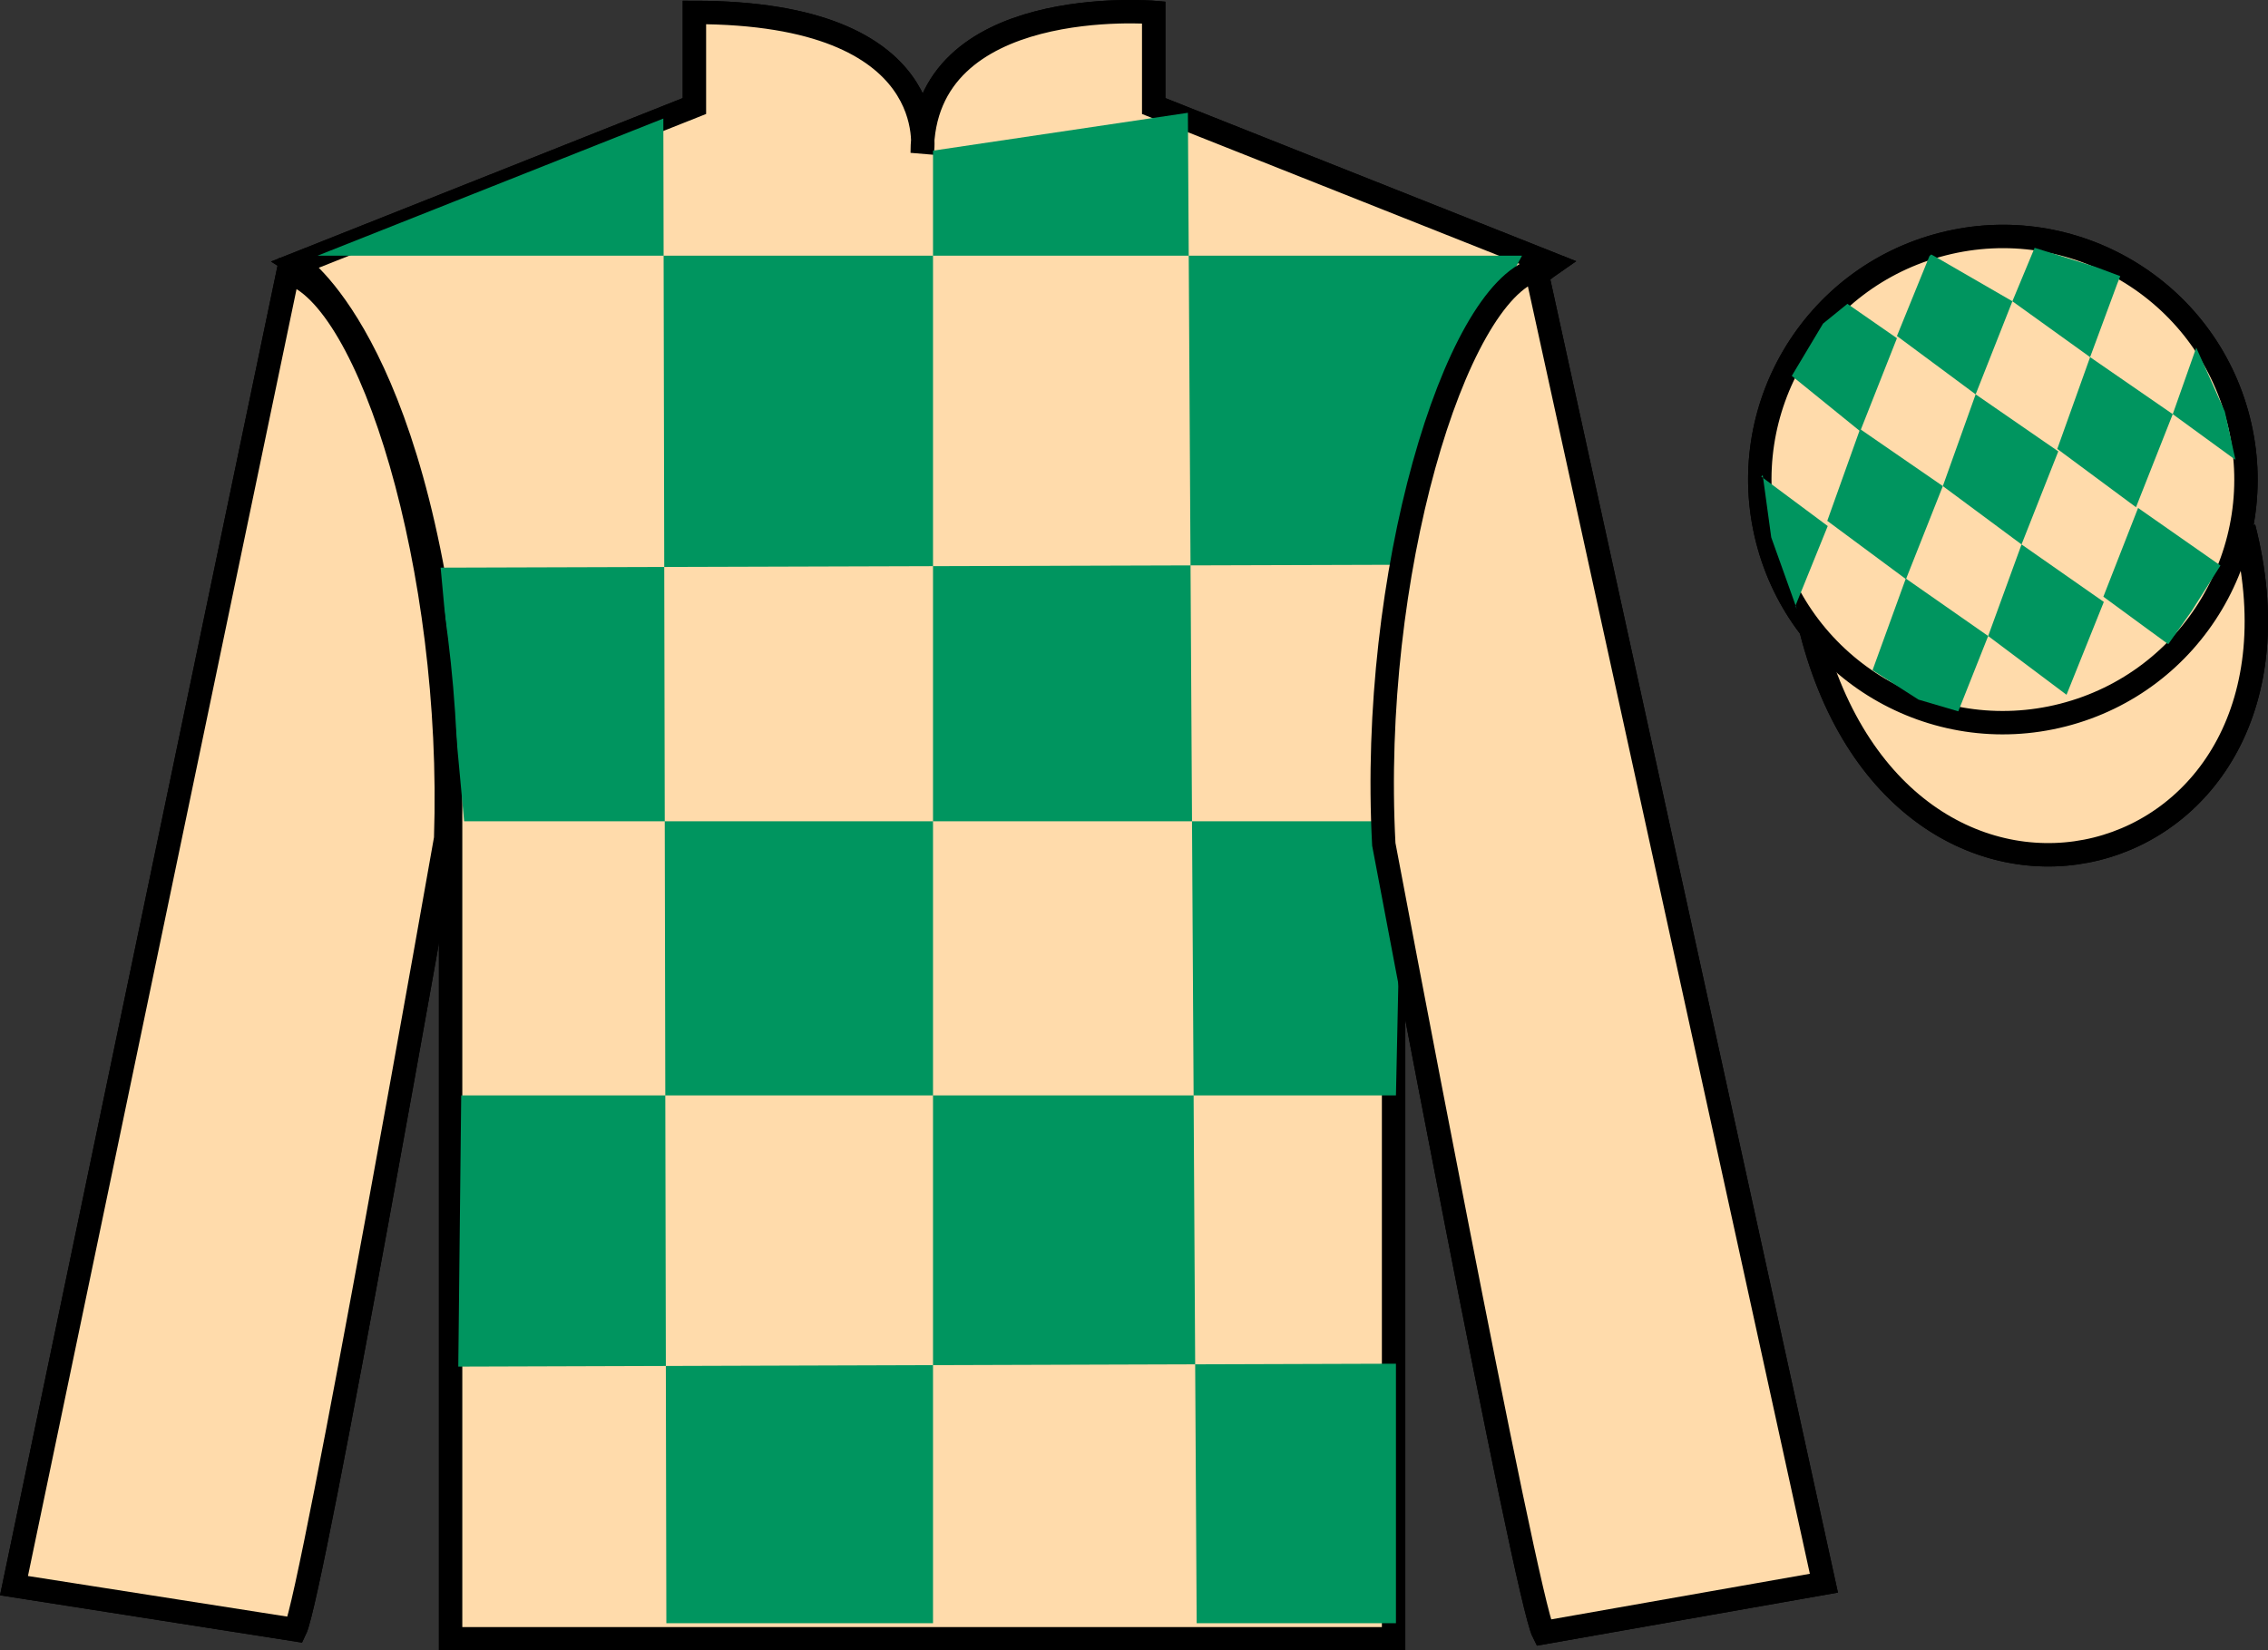 <?xml version="1.0" encoding="UTF-8"?>
<svg xmlns="http://www.w3.org/2000/svg" xmlns:xlink="http://www.w3.org/1999/xlink" width="96.91pt" height="70.53pt" viewBox="0 0 96.91 70.53" version="1.1">
<rect x="0" y="0" width="96.91" height="70.53" fill="#333333" stroke="none"/>
<g id="surface0">
<path style=" stroke:none;fill-rule:nonzero;fill:rgb(100%,100%,100%);fill-opacity:1;" d="M 12.672 11.281 C 12.672 11.281 17.754 14.531 19.254 29.863 C 19.254 29.863 19.254 44.863 19.254 70.031 L 59.547 70.031 L 59.547 29.695 C 59.547 29.695 61.34 14.695 66.297 11.281 L 49.297 4.531 L 49.297 0.531 C 49.297 0.531 39.406 -0.305 39.406 6.531 C 39.406 6.531 40.422 0.531 29.672 0.531 L 29.672 4.531 L 12.672 11.281 "/>
<path style="fill:none;stroke-width:10;stroke-linecap:butt;stroke-linejoin:miter;stroke:rgb(0%,0%,0%);stroke-opacity:1;stroke-miterlimit:4;" d="M 126.719 592.487 C 126.719 592.487 177.539 559.987 192.539 406.667 C 192.539 406.667 192.539 256.667 192.539 4.987 L 595.469 4.987 L 595.469 408.347 C 595.469 408.347 613.398 558.347 662.969 592.487 L 492.969 659.987 L 492.969 699.987 C 492.969 699.987 394.062 708.347 394.062 639.987 C 394.062 639.987 404.219 699.987 296.719 699.987 L 296.719 659.987 L 126.719 592.487 Z M 126.719 592.487 " transform="matrix(0.1,0,0,-0.1,0,70.53)"/>
<path style=" stroke:none;fill-rule:nonzero;fill:rgb(0%,0%,0%);fill-opacity:1;" d="M 28.344 5.066 L 28.473 69.367 L 39.867 69.367 L 39.867 6.438 L 50.758 4.82 L 51.133 69.367 L 59.648 69.367 L 59.648 58.277 L 19.582 58.402 L 19.707 46.812 L 59.648 46.812 L 59.898 35.098 L 19.832 35.098 L 18.828 24.258 L 60.398 24.133 C 60.652 18.836 65.035 10.926 65.035 10.926 L 13.57 10.926 L 28.344 5.066 "/>
<path style="fill:none;stroke-width:10;stroke-linecap:butt;stroke-linejoin:miter;stroke:rgb(0%,0%,0%);stroke-opacity:1;stroke-miterlimit:4;" d="M 126.172 8.855 C 133.516 23.933 190.43 346.98 190.43 346.98 C 194.297 462.019 158.164 579.167 123.086 588.855 L 5.977 27.683 L 126.172 8.855 Z M 126.172 8.855 " transform="matrix(0.1,0,0,-0.1,0,70.53)"/>
<path style="fill:none;stroke-width:10;stroke-linecap:butt;stroke-linejoin:miter;stroke:rgb(0%,0%,0%);stroke-opacity:1;stroke-miterlimit:4;" d="M 779.336 28.738 L 656.406 590.105 C 621.523 579.753 585.156 459.402 591.289 344.48 C 591.289 344.48 651.875 22.527 659.492 7.605 L 779.336 28.738 Z M 779.336 28.738 " transform="matrix(0.1,0,0,-0.1,0,70.53)"/>
<path style="fill:none;stroke-width:10;stroke-linecap:butt;stroke-linejoin:miter;stroke:rgb(0%,0%,0%);stroke-opacity:1;stroke-miterlimit:4;" d="M 881.484 399.714 C 937.07 413.894 970.625 470.456 956.445 526.042 C 942.266 581.628 885.703 615.183 830.156 601.003 C 774.57 586.823 741.016 530.261 755.195 474.675 C 769.375 419.089 825.938 385.534 881.484 399.714 Z M 881.484 399.714 " transform="matrix(0.1,0,0,-0.1,0,70.53)"/>
<path style="fill:none;stroke-width:10;stroke-linecap:butt;stroke-linejoin:miter;stroke:rgb(0%,0%,0%);stroke-opacity:1;stroke-miterlimit:4;" d="M 773.906 435.925 C 813.633 280.261 997.539 327.878 958.789 479.87 " transform="matrix(0.1,0,0,-0.1,0,70.53)"/>
<path style=" stroke:none;fill-rule:nonzero;fill:rgb(99.934%,85.638%,67.112%);fill-opacity:1;" d="M 12.672 11.281 C 12.672 11.281 17.754 14.531 19.254 29.863 C 19.254 29.863 19.254 44.863 19.254 70.031 L 59.547 70.031 L 59.547 29.695 C 59.547 29.695 61.34 14.695 66.297 11.281 L 49.297 4.531 L 49.297 0.531 C 49.297 0.531 39.406 -0.305 39.406 6.531 C 39.406 6.531 40.422 0.531 29.672 0.531 L 29.672 4.531 L 12.672 11.281 "/>
<path style="fill:none;stroke-width:10;stroke-linecap:butt;stroke-linejoin:miter;stroke:rgb(0%,0%,0%);stroke-opacity:1;stroke-miterlimit:4;" d="M 126.719 592.487 C 126.719 592.487 177.539 559.987 192.539 406.667 C 192.539 406.667 192.539 256.667 192.539 4.987 L 595.469 4.987 L 595.469 408.347 C 595.469 408.347 613.398 558.347 662.969 592.487 L 492.969 659.987 L 492.969 699.987 C 492.969 699.987 394.062 708.347 394.062 639.987 C 394.062 639.987 404.219 699.987 296.719 699.987 L 296.719 659.987 L 126.719 592.487 Z M 126.719 592.487 " transform="matrix(0.1,0,0,-0.1,0,70.53)"/>
<path style=" stroke:none;fill-rule:nonzero;fill:rgb(0%,58.526%,37.482%);fill-opacity:1;" d="M 28.344 5.066 L 28.473 69.367 L 39.867 69.367 L 39.867 6.438 L 50.758 4.82 L 51.133 69.367 L 59.648 69.367 L 59.648 58.277 L 19.582 58.402 L 19.707 46.812 L 59.648 46.812 L 59.898 35.098 L 19.832 35.098 L 18.828 24.258 L 60.398 24.133 C 60.652 18.836 65.035 10.926 65.035 10.926 L 13.57 10.926 L 28.344 5.066 "/>
<path style=" stroke:none;fill-rule:nonzero;fill:rgb(99.934%,85.638%,67.112%);fill-opacity:1;" d="M 12.617 69.645 C 13.352 68.137 19.043 35.832 19.043 35.832 C 19.43 24.328 15.816 12.613 12.309 11.645 L 0.598 67.762 L 12.617 69.645 "/>
<path style="fill:none;stroke-width:10;stroke-linecap:butt;stroke-linejoin:miter;stroke:rgb(0%,0%,0%);stroke-opacity:1;stroke-miterlimit:4;" d="M 126.172 8.855 C 133.516 23.933 190.43 346.98 190.43 346.98 C 194.297 462.019 158.164 579.167 123.086 588.855 L 5.977 27.683 L 126.172 8.855 Z M 126.172 8.855 " transform="matrix(0.1,0,0,-0.1,0,70.53)"/>
<path style=" stroke:none;fill-rule:nonzero;fill:rgb(99.934%,85.638%,67.112%);fill-opacity:1;" d="M 77.934 67.656 L 65.641 11.52 C 62.152 12.555 58.516 24.59 59.129 36.082 C 59.129 36.082 65.188 68.277 65.949 69.77 L 77.934 67.656 "/>
<path style="fill:none;stroke-width:10;stroke-linecap:butt;stroke-linejoin:miter;stroke:rgb(0%,0%,0%);stroke-opacity:1;stroke-miterlimit:4;" d="M 779.336 28.738 L 656.406 590.105 C 621.523 579.753 585.156 459.402 591.289 344.48 C 591.289 344.48 651.875 22.527 659.492 7.605 L 779.336 28.738 Z M 779.336 28.738 " transform="matrix(0.1,0,0,-0.1,0,70.53)"/>
<path style="fill-rule:nonzero;fill:rgb(99.934%,85.638%,67.112%);fill-opacity:1;stroke-width:10;stroke-linecap:butt;stroke-linejoin:miter;stroke:rgb(0%,0%,0%);stroke-opacity:1;stroke-miterlimit:4;" d="M 773.906 435.925 C 813.633 280.261 997.539 327.878 958.789 479.87 " transform="matrix(0.1,0,0,-0.1,0,70.53)"/>
<path style=" stroke:none;fill-rule:nonzero;fill:rgb(0%,58.526%,37.482%);fill-opacity:1;" d="M 78.965 12.984 L 77.902 13.828 L 76.531 16.062 L 79.523 18.43 L 81.137 14.453 L 78.965 12.984 "/>
<path style=" stroke:none;fill-rule:nonzero;fill:rgb(0%,58.526%,37.482%);fill-opacity:1;" d="M 82.781 10.949 L 82.637 10.875 L 82.562 10.941 L 81.137 14.359 L 84.582 16.852 L 86.195 12.875 L 82.781 10.949 "/>
<path style=" stroke:none;fill-rule:nonzero;fill:rgb(0%,58.526%,37.482%);fill-opacity:1;" d="M 89.848 11.41 L 87.168 10.59 L 86.195 12.875 L 89.598 15.262 L 90.793 12.113 L 90.922 11.801 L 89.848 11.41 "/>
<path style=" stroke:none;fill-rule:nonzero;fill:rgb(0%,58.526%,37.482%);fill-opacity:1;" d="M 79.523 18.336 L 78.086 22.258 L 81.535 24.75 L 83.145 20.773 L 79.523 18.336 "/>
<path style=" stroke:none;fill-rule:nonzero;fill:rgb(0%,58.526%,37.482%);fill-opacity:1;" d="M 84.582 16.852 L 83.145 20.773 L 86.594 23.266 L 88.203 19.289 L 84.582 16.852 "/>
<path style=" stroke:none;fill-rule:nonzero;fill:rgb(0%,58.526%,37.482%);fill-opacity:1;" d="M 89.598 15.262 L 88.16 19.184 L 91.605 21.676 L 93.219 17.699 L 89.598 15.262 "/>
<path style=" stroke:none;fill-rule:nonzero;fill:rgb(0%,58.526%,37.482%);fill-opacity:1;" d="M 81.527 24.723 L 80.066 28.641 L 82.082 29.898 L 83.824 30.398 L 83.824 30.398 L 85.133 27.18 L 81.527 24.723 "/>
<path style=" stroke:none;fill-rule:nonzero;fill:rgb(0%,58.526%,37.482%);fill-opacity:1;" d="M 86.594 23.266 L 85.133 27.18 L 88.566 29.691 L 90.199 25.723 L 86.594 23.266 "/>
<path style=" stroke:none;fill-rule:nonzero;fill:rgb(0%,58.526%,37.482%);fill-opacity:1;" d="M 91.703 21.707 L 90.176 25.5 L 93.023 27.531 L 93.023 27.531 L 94.039 26.121 L 95.309 24.168 L 91.703 21.707 "/>
<path style=" stroke:none;fill-rule:nonzero;fill:rgb(0%,58.526%,37.482%);fill-opacity:1;" d="M 75.195 20.367 L 75.258 20.305 L 75.629 22.965 L 76.75 26.02 L 76.688 25.895 L 78.105 22.48 L 75.195 20.367 "/>
<path style=" stroke:none;fill-rule:nonzero;fill:rgb(0%,58.526%,37.482%);fill-opacity:1;" d="M 94.246 14.855 L 94.246 14.855 L 93.219 17.699 L 95.965 19.652 L 95.965 19.652 L 95.5 17.59 L 94.246 14.855 "/>
<path style=" stroke:none;fill-rule:nonzero;fill:rgb(99.934%,85.638%,67.112%);fill-opacity:1;" d="M 88.148 30.559 C 93.707 29.141 97.062 23.484 95.645 17.926 C 94.227 12.367 88.57 9.012 83.016 10.43 C 77.457 11.848 74.102 17.504 75.52 23.062 C 76.938 28.621 82.594 31.977 88.148 30.559 "/>
<path style="fill:none;stroke-width:10;stroke-linecap:butt;stroke-linejoin:miter;stroke:rgb(0%,0%,0%);stroke-opacity:1;stroke-miterlimit:4;" d="M 881.484 399.714 C 937.07 413.894 970.625 470.456 956.445 526.042 C 942.266 581.628 885.703 615.183 830.156 601.003 C 774.57 586.823 741.016 530.261 755.195 474.675 C 769.375 419.089 825.938 385.534 881.484 399.714 Z M 881.484 399.714 " transform="matrix(0.1,0,0,-0.1,0,70.53)"/>
<path style=" stroke:none;fill-rule:nonzero;fill:rgb(0%,58.526%,37.482%);fill-opacity:1;" d="M 78.938 12.984 L 77.898 13.828 L 76.562 16.062 L 79.484 18.43 L 81.055 14.453 L 78.938 12.984 "/>
<path style=" stroke:none;fill-rule:nonzero;fill:rgb(0%,58.526%,37.482%);fill-opacity:1;" d="M 82.656 10.949 L 82.52 10.875 L 82.445 10.941 L 81.055 14.359 L 84.418 16.852 L 85.988 12.875 L 82.656 10.949 "/>
<path style=" stroke:none;fill-rule:nonzero;fill:rgb(0%,58.526%,37.482%);fill-opacity:1;" d="M 89.551 11.41 L 86.938 10.59 L 85.988 12.875 L 89.309 15.262 L 90.473 12.113 L 90.598 11.801 L 89.551 11.41 "/>
<path style=" stroke:none;fill-rule:nonzero;fill:rgb(0%,58.526%,37.482%);fill-opacity:1;" d="M 79.48 18.336 L 78.078 22.258 L 81.441 24.75 L 83.016 20.773 L 79.48 18.336 "/>
<path style=" stroke:none;fill-rule:nonzero;fill:rgb(0%,58.526%,37.482%);fill-opacity:1;" d="M 84.418 16.852 L 83.016 20.773 L 86.379 23.266 L 87.949 19.289 L 84.418 16.852 "/>
<path style=" stroke:none;fill-rule:nonzero;fill:rgb(0%,58.526%,37.482%);fill-opacity:1;" d="M 89.309 15.262 L 87.906 19.184 L 91.27 21.676 L 92.84 17.699 L 89.309 15.262 "/>
<path style=" stroke:none;fill-rule:nonzero;fill:rgb(0%,58.526%,37.482%);fill-opacity:1;" d="M 81.434 24.723 L 80.012 28.641 L 81.977 29.898 L 83.676 30.398 L 83.676 30.398 L 84.953 27.18 L 81.434 24.723 "/>
<path style=" stroke:none;fill-rule:nonzero;fill:rgb(0%,58.526%,37.482%);fill-opacity:1;" d="M 86.379 23.266 L 84.953 27.18 L 88.301 29.691 L 89.895 25.723 L 86.379 23.266 "/>
<path style=" stroke:none;fill-rule:nonzero;fill:rgb(0%,58.526%,37.482%);fill-opacity:1;" d="M 91.359 21.707 L 89.875 25.5 L 92.648 27.531 L 92.648 27.531 L 93.641 26.121 L 94.879 24.168 L 91.359 21.707 "/>
<path style=" stroke:none;fill-rule:nonzero;fill:rgb(0%,58.526%,37.482%);fill-opacity:1;" d="M 75.258 20.367 L 75.32 20.305 L 75.684 22.965 L 76.777 26.02 L 76.715 25.895 L 78.098 22.48 L 75.258 20.367 "/>
<path style=" stroke:none;fill-rule:nonzero;fill:rgb(0%,58.526%,37.482%);fill-opacity:1;" d="M 93.844 14.855 L 93.844 14.855 L 92.84 17.699 L 95.52 19.652 L 95.52 19.652 L 95.066 17.59 L 93.844 14.855 "/>
</g>
</svg>
